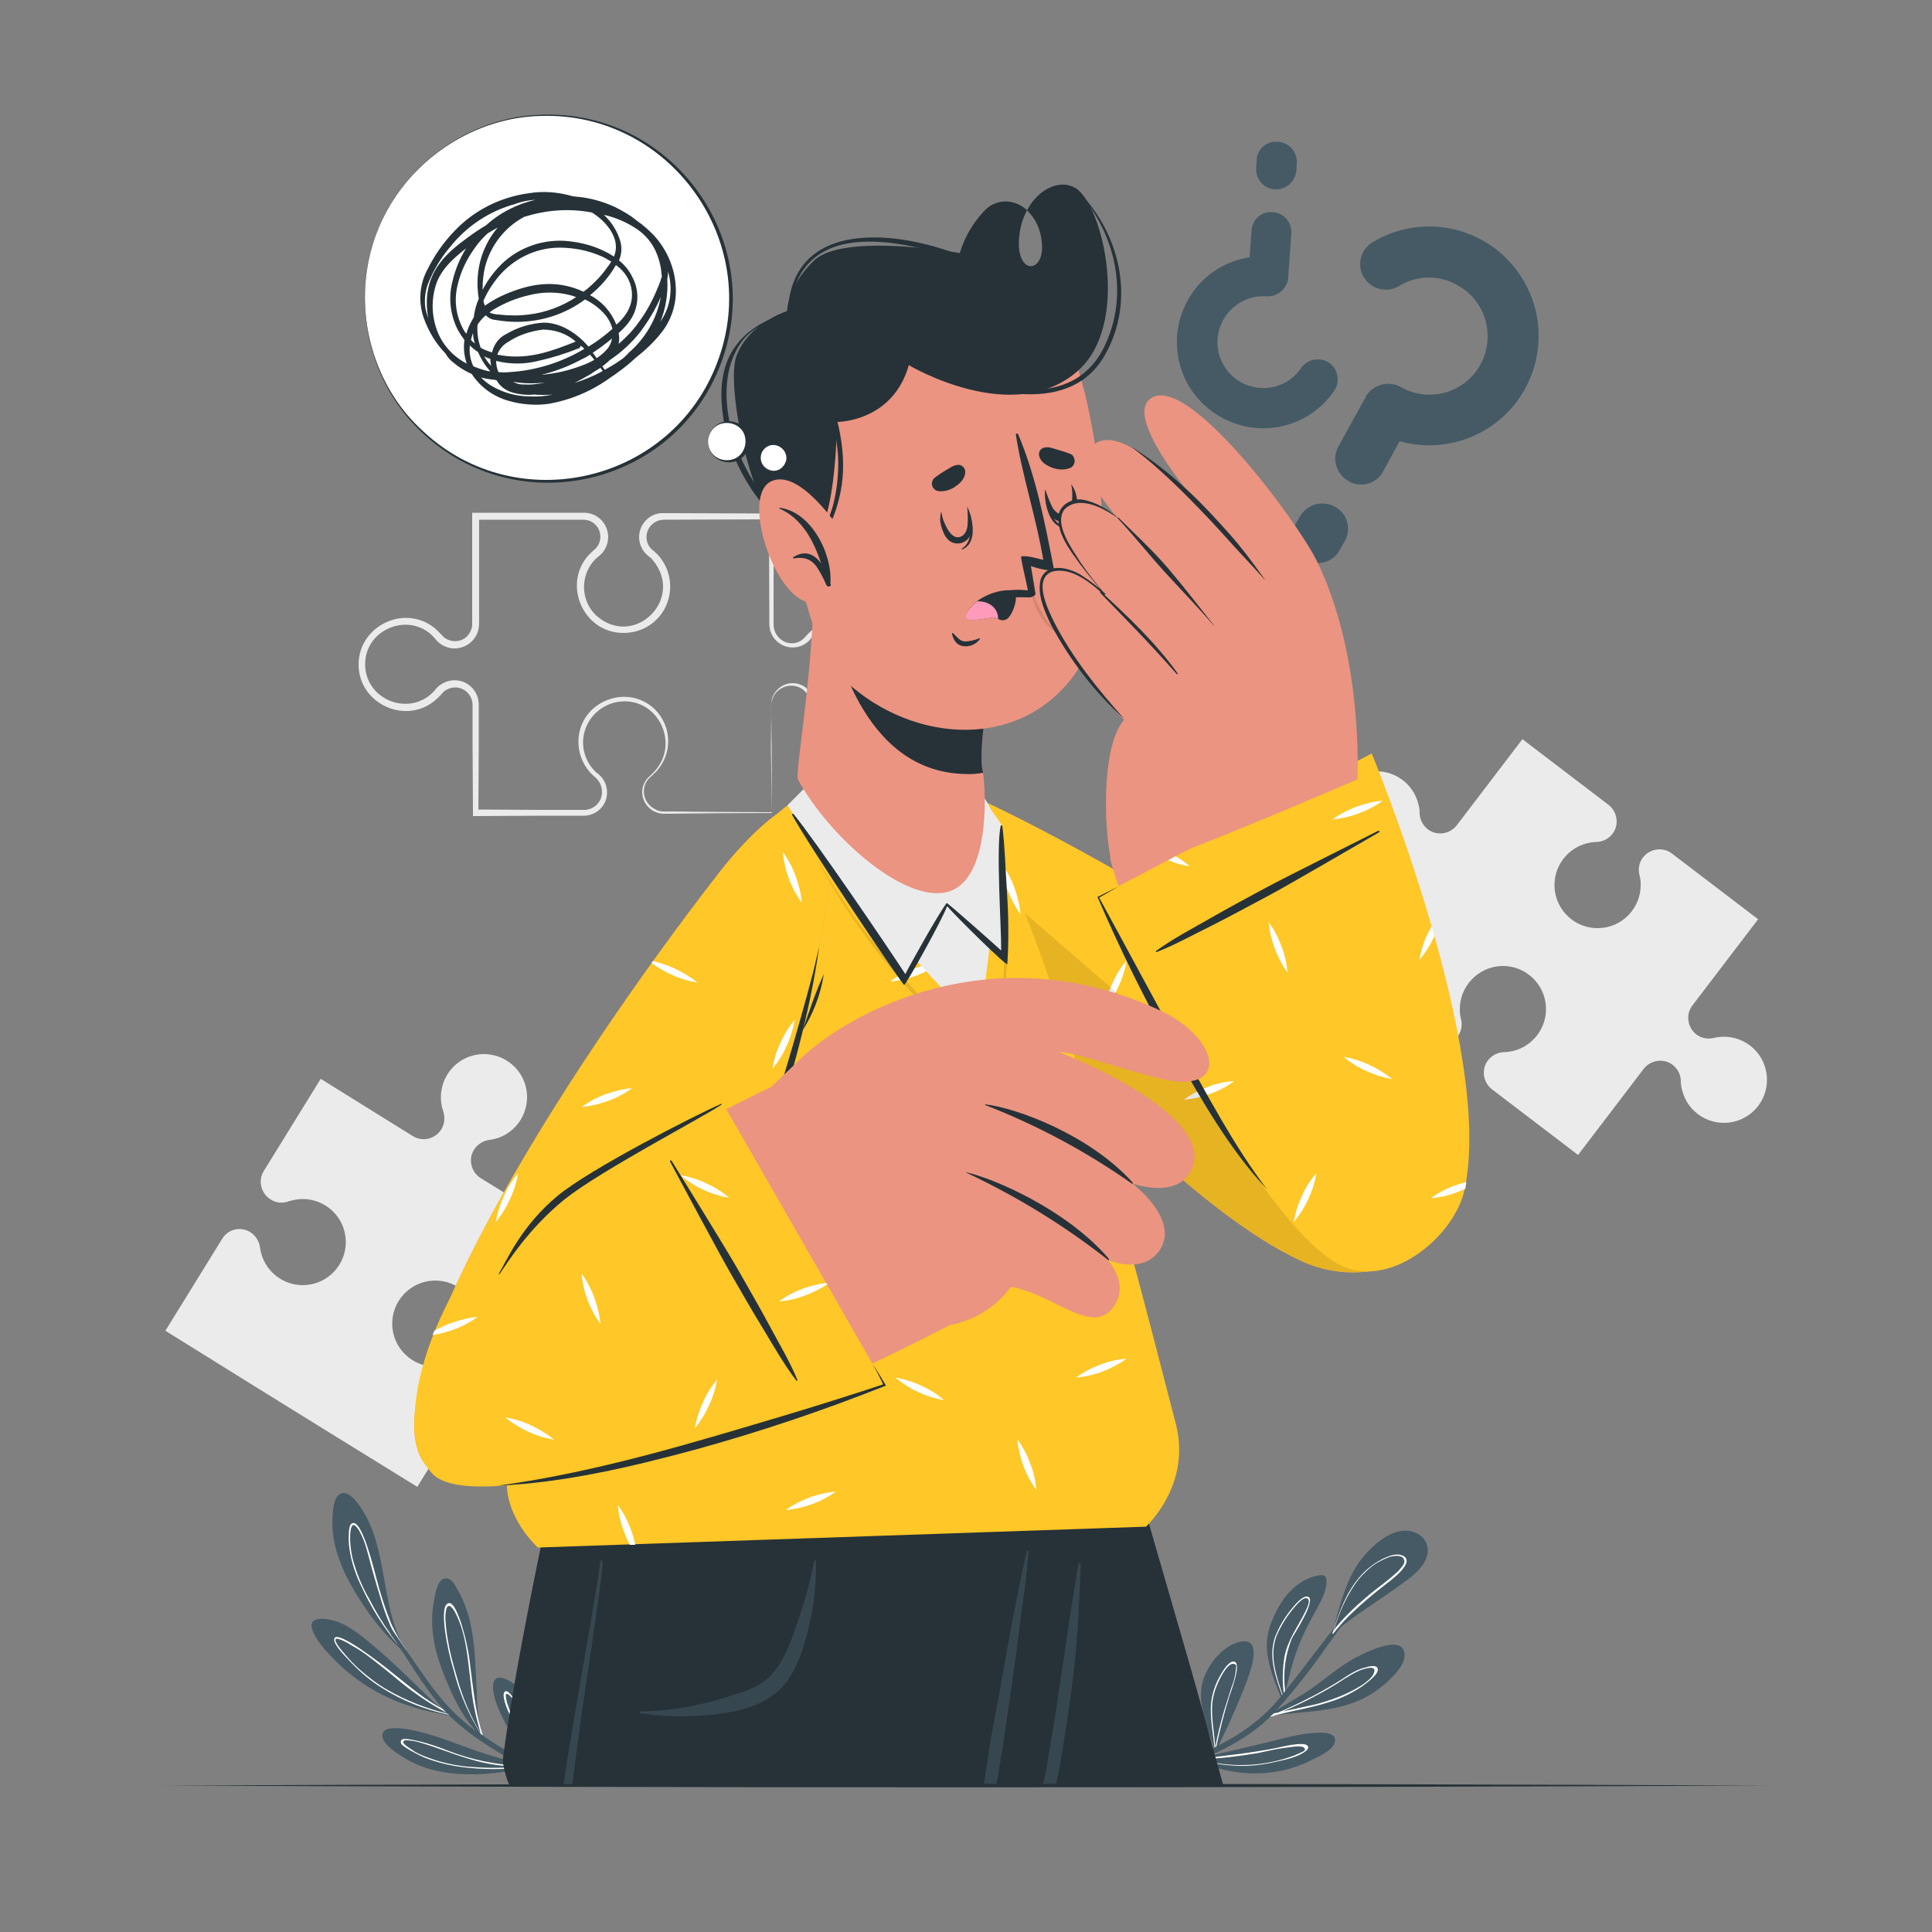 <?xml version="1.0" encoding="utf-8"?>
<!-- Generator: Adobe Illustrator 26.2.1, SVG Export Plug-In . SVG Version: 6.00 Build 0)  -->
<svg version="1.1" id="Capa_1" xmlns="http://www.w3.org/2000/svg" xmlns:xlink="http://www.w3.org/1999/xlink" x="0px" y="0px"
	 viewBox="0 0 500 500" style="enable-background:new 0 0 500 500;" xml:space="preserve">
<rect x="0" y="0" width="500" height="500" fill="#808080" stroke="none"/>
<style type="text/css">
	.st0{fill:#EBEBEB;}
	.st1{fill:#455A64;}
	.st2{fill:#FFFFFF;}
	.st3{fill:#263238;}
	.st4{fill:#37474F;}
	.st5{fill:#EB9481;}
	.st6{fill:#FFC727;}
	.st7{opacity:0.1;enable-background:new    ;}
	.st8{fill:#FF9ABB;}
</style>
<g id="freepik--background-complete--inject-265">
	<path class="st0" d="M148.3,319.6l-14.7,23.8c-1.6,2.5-4.9,3.3-7.4,1.7c-1.4-0.9-2.3-2.4-2.5-4c-0.8-6.1-6.4-10.4-12.5-9.6
		c-6.1,0.8-10.4,6.4-9.6,12.5c0.8,6.1,6.4,10.4,12.5,9.6c0.7-0.1,1.5-0.3,2.2-0.5c1.5-0.6,3.3-0.4,4.7,0.5c2.5,1.6,3.3,4.8,1.7,7.4
		c0,0,0,0,0,0l-14.7,23.8l-23.8-14.7l-17.6-10.9l-23.8-14.8l14.7-23.8c1.5-2.5,4.8-3.3,7.3-1.7c0,0,0,0,0,0c1.4,0.9,2.3,2.4,2.5,4
		c0.8,6.1,6.4,10.4,12.5,9.6s10.4-6.4,9.6-12.5c-0.8-6.1-6.4-10.4-12.5-9.6c-0.7,0.1-1.5,0.3-2.2,0.5c-1.6,0.6-3.3,0.4-4.7-0.5
		c-2.5-1.6-3.3-4.9-1.7-7.4L83,279.2l23.8,14.8c2.5,1.6,5.8,0.8,7.4-1.7c0,0,0,0,0,0c0.5-0.8,0.8-1.8,0.8-2.8c0-0.6-0.1-1.3-0.3-1.9
		c-2-5.8,1.1-12.2,6.9-14.2c5.8-2,12.2,1.1,14.2,6.9s-1.1,12.2-6.9,14.2c-0.7,0.2-1.4,0.4-2.2,0.5c-1.6,0.2-3.1,1.1-4,2.5
		c-1.6,2.5-0.8,5.8,1.7,7.4c0,0,0,0,0,0L148.3,319.6z"/>
	<path class="st0" d="M408.4,298.9l-22.3-17c-2.3-1.8-2.8-5.2-1-7.5l0,0c1-1.3,2.6-2.1,4.2-2.1c6.2-0.2,11-5.4,10.8-11.5
		c-0.2-6.2-5.4-11-11.5-10.8s-11,5.4-10.8,11.5c0,0.7,0.1,1.5,0.3,2.2c0.4,1.6,0.1,3.3-0.9,4.6l0,0c-1.8,2.3-5.2,2.8-7.5,1
		c0,0,0,0,0,0l-22.3-17l17-22.3c1.8-2.3,1.3-5.7-1-7.5c0,0,0,0,0,0l0,0c-1.3-1-3-1.3-4.6-0.9c-6,1.4-12-2.3-13.4-8.3
		c-1.4-6,2.3-12,8.3-13.4s12,2.3,13.4,8.3c0.2,0.7,0.3,1.5,0.3,2.2c0,1.6,0.8,3.2,2.1,4.2l0,0c2.3,1.8,5.7,1.3,7.5-1c0,0,0,0,0,0
		l17-22.3l22.3,17c2.3,1.8,2.8,5.2,1,7.5c0,0,0,0,0,0l0,0c-1,1.3-2.6,2.1-4.2,2.1c-6.2,0.2-11,5.4-10.8,11.5
		c0.2,6.2,5.4,11,11.5,10.8c6.2-0.2,11-5.4,10.8-11.5c0-0.7-0.1-1.5-0.3-2.2c-0.4-1.6-0.1-3.3,0.9-4.6l0,0c1.8-2.3,5.2-2.8,7.5-1
		c0,0,0,0,0,0l22.3,17l-17,22.3c-1.8,2.3-1.3,5.7,1,7.5c0,0,0,0,0,0l0,0c1.3,1,3,1.3,4.6,0.9c6-1.4,12,2.3,13.4,8.3
		c1.4,6-2.3,12-8.3,13.4s-12-2.3-13.4-8.3c-0.2-0.7-0.3-1.4-0.3-2.2c0-1.6-0.8-3.2-2.1-4.2l0,0c-2.3-1.8-5.7-1.3-7.5,1c0,0,0,0,0,0
		L408.4,298.9z"/>
	<path class="st0" d="M199.8,210.4c-7,0-21.1,0.1-27.9,0.2c-3.1,0-5.6-2.4-5.7-5.5c0-0.8,0.1-1.6,0.5-2.3c0.5-1.4,1.9-2.2,2.8-3.3
		c6.2-6.9,1.2-18.1-8-18c-5.7,0.1-10.4,4.6-10.6,10.3c-0.1,3.1,1.2,6.1,3.5,8.2c2.4,1.6,3.3,4.6,2.3,7.3c-0.9,2.3-3.2,3.8-5.6,3.8
		h-2.1h-8.6l-17.2,0.1h-0.8v-0.8l-0.1-17.2v-8.6v-2.1c0-2.5-1.9-4.5-4.4-4.6c-1.4,0-2.8,0.6-3.7,1.8c-0.4,0.4-0.8,0.9-1.2,1.2
		c-7.6,7-20.2,1.4-20.2-8.9s12.5-16,20.2-9c0.4,0.4,0.8,0.8,1.2,1.2c1.5,1.9,4.2,2.3,6.2,0.9c1.1-0.9,1.8-2.2,1.8-3.6v-10.6v-17.2
		v-1h1h17.2H151c3.5-0.1,6.3,2.7,6.4,6.2c0,2-0.9,3.9-2.5,5.1c-0.4,0.3-0.7,0.6-1.1,1c-3.7,4.1-3.5,10.4,0.4,14.2
		c9.8,8.9,23.2-4.2,14.7-14.3c-0.3-0.4-0.7-0.7-1.1-1c-2.7-2.1-3.2-6-1.1-8.7c1.2-1.6,3.1-2.5,5-2.4h2.1c6,0,20.4,0.1,26.5,0.1v0.8
		l-0.1,17.2v8.6v2.1c0,1.9,1.1,3.7,2.9,4.5c1.2,0.5,2.5,0.5,3.6,0c1.3-0.5,2-1.8,3.1-2.7c4.7-4.4,12.1-4.1,16.5,0.7
		c4.4,4.7,4.1,12.1-0.7,16.5c-2.1,1.9-4.7,3-7.5,3.1c-3,0.1-5.9-1-8.1-3c-0.5-0.5-1-1-1.5-1.6c-1.9-2.1-5.1-2.2-7.2-0.3
		c-0.6,0.5-1,1.1-1.3,1.9c-0.6,1.3-0.4,2.7-0.4,4.2l-0.1,8.6L199.8,210.4L199.8,210.4z M199.8,210.4l-0.1-17.2l-0.1-8.6v-2.1
		c-0.1-3.1,2.4-5.6,5.4-5.7c0.8,0,1.6,0.1,2.4,0.5c1.4,0.5,2.2,1.9,3.3,2.8c2.1,1.9,4.8,2.9,7.6,2.7c9.2-0.3,13.8-11.6,7.3-18.2
		c-4.2-4.2-10.9-4.2-15.1-0.1c-0.4,0.4-0.7,0.8-1,1.2c-2.3,2.4-6.1,2.5-8.5,0.2c-1.2-1.1-1.9-2.7-1.9-4.4v-2.1
		c0-5.5-0.1-20.1-0.1-25.8l0.8,0.8c-7,0-21.1,0.1-27.9,0.1c-2.5,0-4.5,1.9-4.6,4.4c0,1.3,0.5,2.5,1.4,3.3c5.3,4,6.3,11.6,2.3,16.9
		c-2.3,3-5.8,4.7-9.6,4.7c-10.4,0.1-16-12.6-9-20.2c0.5-0.5,1-1,1.6-1.5c1.8-1.7,1.8-4.5,0.2-6.2c-0.8-0.9-2-1.4-3.3-1.4H123l1-1
		v17.2v8.6c0,1.4,0.1,3.3-0.5,4.6c-1.3,3.2-5.1,4.8-8.3,3.4c-1-0.4-1.9-1.1-2.5-1.9c-6-7.4-18.2-3-18.2,6.5
		c0,9.3,11.6,13.8,17.9,6.9c1.7-2.4,4.8-3.4,7.6-2.3c2.4,1,3.9,3.3,3.9,5.9v2.1v8.6l-0.1,17.2l-0.8-0.8l17.2,0.1h8.6h2.2
		c2.6,0.1,4.8-2,4.8-4.6c0-1.3-0.5-2.6-1.5-3.6c-0.6-0.5-1.1-1-1.6-1.5c-2-2.3-3.1-5.2-3-8.3c0.3-10,12.6-15,19.8-8
		c4.4,4.4,4.6,11.4,0.4,16c-1,1.1-2.2,1.8-2.8,3.1c-1.2,2.6,0,5.6,2.6,6.8c0,0,0.1,0,0.1,0.1c1.3,0.6,2.7,0.4,4.1,0.4l8.6,0.1
		l17.2,0.1L199.8,210.4z"/>
</g>
<g id="freepik--Symbols--inject-265">
	<path class="st1" d="M362.2,114.2l-4.2,7.7c-1.6,3.2-5.5,4.4-8.7,2.8c-0.1-0.1-0.2-0.1-0.3-0.2c-3.2-1.8-4.4-5.8-2.6-9c0,0,0,0,0,0
		l6.8-12.3c0.1-0.1,0.2-0.1,0.2-0.2s-0.1-0.2,0-0.3c1.8-3.1,5.8-4.3,9-2.6c7.2,4.2,16.5,1.7,20.6-5.5s1.7-16.5-5.5-20.6
		c-0.2-0.1-0.3-0.2-0.5-0.3c-4.7-2.6-10.3-2.5-14.9,0.3c-3.1,1.9-7.2,0.9-9.1-2.2c0,0,0-0.1-0.1-0.1c-1.8-3.1-0.8-7.1,2.3-9
		c0,0,0,0,0,0c13.4-8.1,30.8-3.8,38.9,9.6s3.8,30.8-9.6,38.9C377.8,115.2,369.7,116.3,362.2,114.2L362.2,114.2z M348,140.1l-1.2,2.1
		c-1.6,3.2-5.5,4.4-8.7,2.8c-0.1-0.1-0.2-0.1-0.3-0.2c-3.2-1.8-4.4-5.8-2.6-9c0,0,0,0,0,0l1.2-2.1c1.8-3.2,5.8-4.3,9-2.6
		c3.2,1.7,4.4,5.6,2.7,8.8C348.1,140,348,140,348,140.1z"/>
	<path class="st1" d="M323.4,66.6l0.5-6.9c0.1-2.8,2.5-5,5.3-4.8c0.1,0,0.2,0,0.2,0c2.9,0.2,5,2.7,4.8,5.6l-0.8,11
		c0,0.1-0.1,0.1-0.1,0.2s0.1,0.1,0.1,0.2c-0.3,2.8-2.7,4.9-5.6,4.8c-6.5-0.5-12.2,4.4-12.7,11c-0.5,6.5,4.4,12.2,11,12.7
		c4.2,0.3,8.2-1.6,10.6-5.1c1.6-2.4,4.9-3,7.3-1.4c0,0,0,0,0,0c2.3,1.6,2.9,4.9,1.3,7.2c0,0,0,0,0,0c-6.9,10.2-20.8,12.8-31,5.8
		c-10.2-6.9-12.8-20.8-5.8-31C311.9,70.9,317.3,67.5,323.4,66.6L323.4,66.6z M325.1,43.4l0.1-1.9c0.1-2.8,2.5-5,5.3-4.8
		c0.1,0,0.2,0,0.3,0c2.9,0.2,5,2.7,4.8,5.6l-0.1,1.9c-0.3,2.8-2.7,5-5.6,4.8c-2.8-0.2-5-2.6-4.8-5.5
		C325.1,43.4,325.1,43.4,325.1,43.4z"/>
</g>
<g id="freepik--Plant--inject-265">
	<path class="st1" d="M331.6,439.5c-2.3-5.8-5.1-12.1-3-18.4c1.9-5.7,5.6-11.6,11.8-13.2c1.8-0.5,3-0.5,2.9,1.6
		c-0.1,3.2-2.4,6.5-3.8,9.2c-1.9,3.5-3.5,7.1-4.7,10.9c-0.8,2.7-1.4,5.4-2.1,8.1c-0.1,0.3-0.2,0.7-0.3,1c0,0.1-0.1,0.3-0.1,0.4
		s0,0.1,0,0.2c0,0.1,0,0.2,0,0.3c0,0-0.1,0.1-0.1,0.1c-0.1,0.1-0.3,0.1-0.5,0C331.6,439.6,331.6,439.5,331.6,439.5z"/>
	<path class="st2" d="M332.1,439.6c-1.8-5.2-4-10.6-2.1-16c1-2.5,2.3-4.8,4-6.9c0.8-1,3-3.8,4.4-3.5c2.6,0.6-3.6,9.8-4.1,10.9
		c-1.7,4.3-2.3,8.9-1.7,13.5c-0.1,0.3-0.2,0.7-0.3,1c-0.5-3.2-0.4-6.5,0.1-9.7c0.8-4.4,3.3-7.6,5.3-11.6c0.4-0.9,1.9-3.5,0.3-3.7
		c-1.1-0.1-3.2,2.6-3.7,3.2c-1.6,2-2.9,4.2-3.9,6.5c-2.1,5.4,0.1,10.9,1.8,16.1C332.1,439.6,332.1,439.6,332.1,439.6z"/>
	<path class="st1" d="M329.2,444l-0.7,0.1l0,0c-0.1,0-0.1,0-0.1-0.1c-0.1-0.1-0.1-0.3,0-0.4c0,0,0.1,0,0.1,0h0.3h0.1
		c3.5-2.5,7.3-4.3,10.8-6.8c3.3-2.4,6.4-5,9.9-7.1c2.2-1.3,13.5-7.4,13.9-1.6c0.2,2.6-2.6,5.4-4.3,7c-2.3,2.1-4.9,3.9-7.8,5.1
		C344.3,443.2,336.7,442.9,329.2,444z"/>
	<path class="st2" d="M344.6,440.3c2.8-0.9,5.4-2.2,7.8-3.8c0.8-0.6,4.8-3.3,4.1-4.8c-0.4-0.9-2.4-0.4-3-0.2
		c-2.8,0.6-5.2,2.5-7.5,3.9c-4.9,3-9.9,5.5-15.2,7.8l-1.1,0.2l-0.9,0.2l-0.3,0.1l-0.2,0.1c-0.1,0.1-0.1,0.3,0,0.4l0.7-0.1l-0.5,0.2
		l0,0l0.6-0.1h0.1c0.3-0.1,0.6-0.2,0.9-0.3C335,442.6,339.9,441.9,344.6,440.3z M332,442.9c3.1-1.3,6.1-2.7,9-4.3
		c2.4-1.3,4.7-2.6,6.9-4.1c1.3-0.8,2.6-1.6,4-2.2c1.1-0.4,5.1-1.8,3.4,1.2c-1.3,2.1-5,3.9-7.1,4.9c-2.4,1.1-4.9,1.9-7.4,2.6
		C337.8,441.7,334.9,442.3,332,442.9z"/>
	<path class="st1" d="M314.4,453L314.4,453c0-0.1-0.1-0.1-0.1-0.2c-1.7-5.4-4.8-12.4-2.9-18.1c1.4-4.2,5.4-9.3,10.1-9.9
		c5.4-0.6,1.9,8.2,1.1,10.5c-2.3,6-5,12-7.9,17.7l-0.1,0.1l0,0C314.5,453.2,314.4,453.1,314.4,453z"/>
	<path class="st2" d="M314.6,453.1c0.1-0.4,0.1-0.8,0.2-1.1c0.9-4.3,2-8.6,3.3-12.8c0.3-1.1,3.5-9,1.2-9.2c-1.4-0.1-3,2.7-3.5,3.6
		c-1,1.7-1.7,3.5-2.1,5.4c-0.9,4.4,0.2,8.9,0.6,13.3c0,0.2,0,0.4,0.1,0.6v0.1l0,0C314.4,453.1,314.5,453.2,314.6,453.1z
		 M313.7,441.5c0.1-2,0.6-3.9,1.4-5.7c0.5-1.2,2.5-5.5,4.2-5.2c0.9,0.2,0.6,0.7,0.5,1.7c0,0.5-0.1,0.9-0.2,1.4
		c-0.2,1.1-0.6,2.2-1,3.3c-0.6,1.9-1.2,3.8-1.8,5.7c-0.9,3.1-1.7,6.3-2.3,9.5C314.3,448.6,313.5,445,313.7,441.5z"/>
	<path class="st1" d="M328.9,458.7c-6.6,0.8-13.3-0.3-19.3-3.3c0,0-0.1,0-0.1-0.1c-0.1-0.1-0.1-0.2,0-0.3c0.1-0.1,0.2-0.1,0.3-0.1
		l0.4,0.2c7.6-1.8,15.1-3.5,22.7-5.4c1.8-0.5,13.2-3.1,12.6,0.9c-0.3,2.5-4.8,4.2-6.7,5.2C335.7,457.3,332.3,458.3,328.9,458.7z"/>
	<path class="st2" d="M337.9,453.2c0.5-0.4,1-1,0.4-1.5c-1.3-1-6.6,0.4-8.1,0.7c-6.2,1.2-12.3,1.9-18.5,2.6l-1.6,0.2l-0.6-0.2
		c-0.1,0.1-0.1,0.2,0,0.3h0.2l0.8,0.2l0,0c4,1.1,8.1,1.6,12.2,1.5c2.6-0.1,5.2-0.5,7.7-1.1C332.7,455.4,336,454.7,337.9,453.2z
		 M310.8,455.4l-0.4-0.1h0.6c4.9-0.2,9.7-0.8,14.5-1.6c2.4-0.5,4.8-1.1,7.3-1.4c1-0.1,4-0.7,4.7,0s-0.3,1-0.9,1.3
		c-0.4,0.2-1.2,0.5-1.6,0.7C327.2,457.2,318.8,457.6,310.8,455.4L310.8,455.4z"/>
	<path class="st1" d="M294.3,462.1l-0.4-1.1l2.8-1.1c3.7-1.5,7.5-3.1,11.2-4.7c2.1-0.9,4.2-1.9,6.2-2.9l0.2-0.1l0.5-0.2l0.5-0.3
		c4.6-2.2,8.9-5.2,12.6-8.7c1.2-1.2,2.4-2.5,3.5-3.8l0.3-0.4c0,0,0.1-0.1,0.1-0.1l0.3-0.4l0.2-0.3c3.4-4.1,6.5-8.4,9.8-12.6
		c0.9-1.2,1.8-2.4,2.8-3.6c0-0.1,0.1-0.1,0.2-0.2c0.1-0.1,0.1-0.2,0.2-0.3c4.1-5.3,8.2-10.6,12.1-16c0.1-0.2,0.4,0,0.3,0.2
		c-2.6,3.6-5.1,7.3-7.6,11l-1,1.5c-0.7,1-1.3,1.9-2,2.9c-1.3,1.9-2.7,3.8-4.1,5.7c-3.8,5.5-7.9,10.7-12.3,15.6
		c-0.3,0.4-0.7,0.7-1,1.1s-0.4,0.5-0.6,0.6s-0.5,0.5-0.8,0.8c-4.6,4.4-9.9,7.3-15.5,9.8l-1.2,0.5l-0.5,0.2l-0.3,0.1l-0.4,0.2l0,0
		l-0.3,0.1l-1,0.4c-3.7,1.5-7.5,3-11.2,4.5C296.7,461.1,295.5,461.6,294.3,462.1z"/>
	<path class="st1" d="M351.2,405.1c2.9-4.4,9.6-11.1,15.4-8.3c2.3,1,3.4,3.6,2.7,5.9c-0.8,2.9-3.5,5-5.8,6.7
		c-6.1,4.5-12.7,8.4-18.5,13.3c0,0-0.5,0.4-0.6,0.5s-0.3-0.1-0.1-0.2s0.4-0.3,0.6-0.5C346.4,416.7,347.9,410.2,351.2,405.1z"/>
	<path class="st2" d="M345,422.8l0.1-0.1c1.3-1.6,2.6-3.1,4.1-4.6c3.1-3,6.3-5.7,9.7-8.3c1.3-1,7.8-5.8,3.9-7.3
		c-1.6-0.6-3.7,0.3-5.1,1c-2.3,1.2-4.3,2.8-5.9,4.7c-3.3,3.9-5.1,8.6-6.6,13.4c-0.1,0.2-0.1,0.4-0.2,0.7c0,0-0.1,0.1-0.1,0.2
		c0,0-0.1,0.1-0.1,0.1c0,0,0,0.1,0,0.1C344.7,422.7,344.8,422.8,345,422.8C344.9,422.8,344.9,422.8,345,422.8
		C345,422.8,345,422.8,345,422.8z M345.4,421.3c1.2-4,2.9-7.8,5.2-11.2c1.2-1.8,2.7-3.3,4.4-4.7c0.8-0.6,1.6-1.1,2.4-1.5
		c0.6-0.3,1.3-0.6,2-0.9c1.5-0.5,3.3-0.5,3.8,0.3c0.6,1,0.1,1.6-0.9,2.8c-0.3,0.4-0.7,0.8-1.1,1.1c-1,0.9-2,1.7-3,2.5
		c-1.7,1.3-3.4,2.6-5,4c-1.1,0.9-2.2,1.9-3.2,2.9c-1.8,1.7-3.5,3.5-5,5.5C345.2,421.8,345.2,421.6,345.4,421.3L345.4,421.3z"/>
	<path class="st1" d="M96,425.4c3.2,2.6,6.3,5.5,9.3,8.4c1.7,1.6,3.4,3.3,5.1,4.9c1.9,1.8,3.7,3.8,6.3,4.6l0,0
		c0.1,0,0.2,0.1,0.3,0.2v0c0.1,0.2,0,0.3-0.2,0.4c-0.1,0-0.1,0-0.2,0l-0.2,0h-0.1c-0.8,0-1.5-0.2-2.3-0.4c-2.1-0.4-4.1-0.8-6.1-1.4
		c-4.2-1.2-8.2-2.9-11.9-5.1c-3.3-2-6.4-4.4-9.1-7.1c-2.2-2.2-5.4-5.5-6.2-8.6c-0.7-2.8,3-2.5,4.8-2.1C89.5,420,93,422.9,96,425.4z"
		/>
	<path class="st2" d="M86.6,423.9c-0.8,1.3,2.8,4.8,4.3,6.4c2.4,2.5,5,4.7,7.9,6.5c5.2,3.3,11,5.6,17,6.9l0.7,0.2h0.1l0.2,0
		c0.2,0,0.3-0.1,0.4-0.2c0-0.1,0-0.1,0-0.2c-0.5-0.2-0.9-0.4-1.4-0.6s-0.8-0.4-1.2-0.6c-4.4-2.3-8.3-5.6-12.2-8.7
		C97.8,429.8,87.7,422.2,86.6,423.9z M115.1,443c0.6,0.3,1.2,0.6,1.8,0.8l-1.5-0.4c-5.2-1.3-10.3-3.3-15-6c-2.7-1.5-5.1-3.4-7.4-5.4
		c-1.2-1.1-2.4-2.3-3.4-3.5c-0.4-0.5-3.3-3.6-2.7-4.3c0.5-0.5,3.7,1.3,3.7,1.4c0.7,0.4,1.3,0.8,1.9,1.1c1.3,0.8,2.5,1.7,3.7,2.6
		c2.6,2,5.2,4.1,7.7,6.2C107.5,438.4,111.2,440.9,115.1,443z"/>
	<path class="st1" d="M118.3,411.2c3.1,5.2,4.2,11.4,4.6,17.4c0.2,3.2,0.3,6.4,0.5,9.6c0,2.9,0.3,5.7,0.8,8.6c0,0.1,0.1,0.2,0.1,0.4
		c0.2,0.8,0.5,1.5,0.9,2.2c0,0.1,0,0.1,0,0.2l0.2,0.2c0,0,0,0.1-0.1,0.1l-0.2-0.2l0,0c-0.1,0-0.2,0-0.2-0.1v-0.1l-0.2-0.2
		c-4.9-4-8-11.2-10.2-16.9s-3.4-12-2.2-18c0.3-1.5,0.7-5.1,2.5-5.8S117.7,410.1,118.3,411.2z"/>
	<path class="st2" d="M116.1,414.9c-1.8,0.4-1.1,5.4-1,6.7c0.5,3.7,1.3,7.4,2.4,11c1.5,5.9,3.9,11.4,7.2,16.6l0,0
		c0,0.1,0,0.1,0.1,0.2c0.1,0.1,0.1,0.1,0.2,0.2c0,0,0,0.1,0,0.1c0,0.1,0.1,0.1,0.2,0.1c0-0.1-0.1-0.2-0.1-0.3
		c-0.2-0.7-0.5-1.5-0.7-2.2c0-0.1-0.1-0.2-0.1-0.4c-1.4-5.1-1.9-10.5-2.6-15.8c-0.4-3.7-1.2-7.3-2.3-10.9
		C119,419.2,117.6,414.5,116.1,414.9z M117.9,417.5c2.9,5.6,3.2,12.6,4,18.8c0.4,4.2,1.3,8.3,2.5,12.3c-2.8-4.7-4.9-9.8-6.3-15.1
		c-0.9-3-1.7-6-2.2-9.1c-0.3-1.6-0.5-3.3-0.6-5c-0.1-1,0-2,0.2-3C116.1,414.5,117.4,416.5,117.9,417.5z"/>
	<path class="st1" d="M135.8,457c0.1,0.1,0.1,0.2,0,0.3h0.1c0,0,0.1,0,0.1,0.1c0,0,0,0,0,0c0,0,0,0.1,0,0.1c0,0,0,0,0,0
		c-7.1,1.6-15.1,2.4-22.4,0.9c-3.1-0.6-6-1.7-8.7-3.3c-1.8-1.1-5.5-3.3-5.9-5.6c-0.7-4.8,12.3-0.6,14.2,0c3.6,1.2,7,2.6,10.6,3.8
		c3.9,1.3,7.8,2.4,11.8,3.5C135.7,456.9,135.7,456.9,135.8,457z"/>
	<path class="st2" d="M135.8,457l-1.2,0c-6.4-0.3-12.6-1.6-18.6-3.9c-3-1.2-6-2.2-9.1-2.8c-0.8-0.1-3.7-0.9-3.1,0.9
		c0.3,0.9,5.1,3.3,6.4,3.8c3,1.1,6.1,1.9,9.3,2.3c5.3,0.7,10.7,0.7,16,0.1l0.5,0c0,0,0-0.1-0.1-0.1c0,0,0,0,0,0h-0.1
		C135.8,457.2,135.8,457.1,135.8,457z M122.2,457.3c-3.2-0.2-6.3-0.8-9.3-1.7c-1.2-0.4-2.4-0.8-3.6-1.3c-0.9-0.4-1.8-0.8-2.6-1.4
		c-2-1.3-2.5-1.8-2.3-2.2s0.5-0.4,2.1-0.2c1,0.1,2,0.4,3,0.7c1.4,0.4,2.8,0.9,4.2,1.4c2.8,1,5.6,2,8.4,2.8c4.1,1.2,8.3,1.8,12.5,1.8
		C130.4,457.6,126.3,457.6,122.2,457.3L122.2,457.3z"/>
	<path class="st1" d="M133.7,436.3c1.8,1.9,3.3,4.1,4.1,6.6c1.9,4.8,2.9,10,4.5,14.9c0.2,0.7,0.5,1.5,0.8,2.2c0,0.1,0.6,0.9,0.5,0.8
		s-0.3-0.2-0.7-0.6l0,0c-2.1-1.9-8.3-7.9-10.8-12c-1.6-2.5-2.9-5.3-3.9-8.1c-0.4-1.4-1.2-4.5,0.1-5.6S132.7,435.4,133.7,436.3z"/>
	<path class="st2" d="M130.8,437.7c-1.9,0.9,2.6,9.2,3.2,10.2c2.1,4,4.7,7.7,7.8,11.1c0.3,0.4,0.7,0.8,1.1,1.1l0.7,0.6
		c0,0-0.5-0.8-0.5-0.8s-0.1-0.2-0.1-0.4c-0.2-0.6-0.4-1.2-0.6-1.8c-1.5-3.3-2.9-6.6-4.4-9.8c-1.1-2.4-2.4-4.6-3.8-6.8
		C133.7,440.7,131.7,437.3,130.8,437.7z M132.5,439.4c4.7,5.9,6.7,13.3,10,20l0.2,0.3l-0.4-0.4c-2.5-2.8-4.7-5.8-6.6-9.1
		c-1.2-2-2.2-4-3.1-6.1c-0.6-1.1-1-2.3-1.4-3.5c-0.1-0.5-0.5-2-0.2-2.2S132.2,439,132.5,439.4z"/>
	<path class="st1" d="M93.2,389.9c7.5,10.9,5,25.7,11.7,37v0c0.2,0.4,0.4,0.7,0.7,1c0.1,0.1,0,0.3-0.1,0.3c0,0,0,0-0.1,0
		c-0.1,0-0.2,0-0.2-0.1c-0.1-0.1-0.1-0.2-0.2-0.2c-5.7-4.7-10.5-11.2-14.1-17.6c-3.1-5.5-5.4-11.9-4.8-18.3c0.1-1.6,0.3-4.8,2.2-5.5
		S92.3,388.6,93.2,389.9z"/>
	<path class="st2" d="M91.2,394.2c-0.8,0.3-0.8,1.5-0.9,2.1c-0.1,1.6-0.1,3.3,0.2,4.9c0.5,3.3,1.6,6.5,3.1,9.5
		c2.4,5.2,5.4,10.1,9,14.5c0.8,1,1.7,2,2.6,2.9l0.3,0.3c0.1,0,0.2-0.2,0.2-0.3c0,0,0,0,0-0.1c-0.2-0.3-0.4-0.6-0.6-1l0,0
		c-1.5-2.2-2.8-4.5-3.9-6.9c-1.5-3.8-2.8-7.7-3.8-11.7C96.9,406.8,93.8,393.2,91.2,394.2z M93.1,396.4c1.6,2.9,2.2,6.2,3.1,9.4
		s1.8,6.3,2.8,9.5c0.8,2.5,1.7,4.9,2.9,7.3c1,2,2.1,3.8,3.4,5.6c-1.5-1.6-2.8-3.3-4.1-5v-0.1c-2.2-3.1-4.2-6.4-5.9-9.8l-0.1-0.1
		c-1.6-2.9-2.9-6.1-3.8-9.3c-0.5-1.8-0.7-3.6-0.8-5.4c0-2.1,0.2-3.8,0.9-3.8C91.9,394.6,92.7,395.6,93.1,396.4z"/>
	<path class="st1" d="M95.6,413.1c2.1,3.2,4.2,6.3,6.4,9.4c1,1.5,2,2.9,3,4.4l0.1,0.1l1.1,1.6c3.3,4.8,6.6,9.8,10.7,14
		c2.2,2.2,4.5,4.2,7.1,5.9l0.8,0.5l0,0l0.4,0.3c0.1,0.1,0.2,0.1,0.2,0.2c2.2,1.5,4.5,2.9,6.7,4.2c3.1,1.9,6.3,3.5,9.6,5.1
		c0.1,0.1,0.2,0.1,0.3,0.1l0.4,0.2l0.2,0.1l0.4,0.2c1,0.5,2.1,1,3.1,1.6l-0.6,0.9c-3.4-1.3-6.6-2.8-9.8-4.5c-0.1,0-0.1-0.1-0.2-0.1
		l-0.9-0.5c-0.4-0.2-0.8-0.4-1.1-0.6l-2.7-1.6c-5.1-3.1-10.3-6.4-14.5-10.6l-0.3-0.4c-0.1,0-0.1-0.1-0.2-0.1l-0.2-0.2l-0.4-0.4
		c-0.2-0.2-0.5-0.5-0.7-0.8l-0.2-0.2c-3.4-4.1-6.4-8.5-9.2-13l-1.6-2.4l-0.9-1.4l-1.3-2.1v-0.1c-2-3.2-3.9-6.5-5.9-9.8
		C95.2,413.2,95.4,413,95.6,413.1z"/>
</g>
<g id="freepik--Character--inject-265">
	<path class="st3" d="M316.6,462.1H203.5c0-0.2-0.1-0.4-0.1-0.5c-0.2-0.9-0.4-1.7-0.7-2.6c-0.7-3-1.5-5.9-2.2-8.7
		c-0.4-1.7-0.9-3.4-1.3-5.1c-0.4-1.7-0.9-3.4-1.3-5l0,0c-0.1-0.4-0.2-0.9-0.3-1.3s-0.2-0.9-0.3-1.4s-0.3-1.1-0.4-1.7l0,0
		c-0.2-0.6-0.3-1.2-0.4-1.7c-0.3-1.1-0.6-2.2-0.8-3.2c-0.4-1.5-0.8-3.1-1.2-4.6l-0.5-1.9c-0.3-1-0.5-2-0.8-3c-0.2-0.7-0.3-1.3-0.5-2
		c-0.7-2.6-1.3-5.1-1.9-7.4c-0.2-0.6-0.3-1.2-0.5-1.8c-0.2-1-0.5-1.9-0.7-2.9c-0.2-0.6-0.3-1.1-0.4-1.7c-0.5-2-1-3.8-1.4-5.3
		c-0.1-0.4-0.2-0.8-0.3-1.2c-0.3-1-0.5-2-0.7-2.8c-0.1-0.3-0.2-0.7-0.2-0.9s-0.2-0.6-0.2-0.9l-0.1-0.6c-0.1-0.3-0.1-0.5-0.2-0.8
		c0-0.1,0-0.2-0.1-0.4c-0.2-0.7-0.3-1-0.3-1h110.9c0,0,3.6,12.6,9.5,32.9c1.2,4.1,2.5,8.6,3.8,13.3
		C311.9,445.3,314.2,453.4,316.6,462.1z"/>
	<path class="st4" d="M222,462.1h-2.3c-2.4-10-4.7-20.1-7-30.2c-1-4.3-1.9-8.5-2.8-12.8l-0.3-1.2c0-0.1,0-0.2,0.1-0.2
		c0.1,0,0.2,0,0.2,0.1c0,0.1,0.1,0.2,0.1,0.4l0,0c1.3,4.6,2.6,9.2,3.8,13.8C216.6,442,219.3,452,222,462.1z"/>
	<path class="st3" d="M292.8,391.7L292.8,391.7c0,0.6-0.5,7.2-1.5,17.3c-0.3,3-0.6,6.2-1.1,9.6c-0.6,5.5-1.5,11.5-2.5,17.9
		c-1.2,8.1-2.8,16.8-4.6,25.5H131.8c0,0-1.9-4.5-1.6-7.2c3.3-25.1,11.6-63.2,11.6-63.2h129.8H292.8z"/>
	<path class="st4" d="M266.2,401.7c-0.1,0.7-0.1,1.5-0.2,2.2c-0.4,4.1-0.9,8.3-1.5,12.4c-0.7,4.8-1.2,9.7-1.9,14.5
		c-0.2,1.6-0.5,3.3-0.7,4.9c-1.1,8-2.3,15.9-3.6,23.8c-0.1,0.7-0.3,1.6-0.5,2.5h-3.2c0.4-2.7,0.8-5.3,1.2-8
		c0.8-5.4,1.9-10.7,2.9-16.1c0.1-0.8,0.3-1.6,0.4-2.4c1.9-10.9,3.9-21.8,6.3-32.6c0.1-0.5,0.2-0.9,0.3-1.4S266.2,401.4,266.2,401.7z
		"/>
	<path class="st4" d="M279.7,404.8c-0.2,5.1-0.4,10.2-0.7,15.3c-0.4,5.5-0.9,11-1.6,16.6c0,0.2,0,0.4-0.1,0.6
		c-0.7,5.2-1.5,10.3-2.3,15.5c-0.5,3-1,6.2-1.8,9.3h-3.4c1-3.6,1.5-7.4,2.1-11c0.9-4.9,1.6-9.7,2.3-14.6l0,0
		c0.9-6.1,1.8-12.1,2.7-18.2c0.5-3.1,1-6.2,1.5-9.3l0.7-4.3C279.2,404.4,279.7,404.5,279.7,404.8z"/>
	<path class="st4" d="M165.9,442.9c6-0.1,11.9-0.9,17.6-2.4c2.7-0.7,5.3-1.5,7.9-2.4c2.6-0.7,5-1.9,7.1-3.6c4-3.5,5.9-8.9,7.6-13.8
		c1.9-5.5,3.5-11,4.6-16.7c0.1-0.3,0.5-0.2,0.5,0.1c0.1,6.4-0.7,12.8-2.4,19c-1.4,5.2-3.4,11.1-7.6,14.7c-4.4,3.9-10.5,5.2-16.2,5.9
		c-6.4,0.7-12.9,0.7-19.2-0.3c-0.2,0-0.3-0.2-0.3-0.3C165.5,443,165.7,442.9,165.9,442.9z"/>
	<path class="st4" d="M156,404.2c-0.3,6.4-5.5,37.5-7.9,57.8h-2.3c3-20.4,9-51.5,9.5-57.9c0-0.2,0.2-0.3,0.4-0.3
		C155.9,404,156,404.1,156,404.2z"/>
	<path class="st5" d="M257.2,208.6c27.8,13.3,108.1,57.6,116.9,89.2c7.2,25.7-18,37.4-37.2,28.6c-26-11.9-64.3-50.3-89.9-86.9
		C232.9,219.3,229.9,195.6,257.2,208.6z"/>
	<path class="st6" d="M257.2,208.6c27.8,13.3,108.1,57.6,116.9,89.2c7.2,25.7-18,37.4-37.2,28.6c-26-11.9-64.3-50.3-89.9-86.9
		C232.9,219.3,229.9,195.6,257.2,208.6z"/>
	<path class="st2" d="M287.9,254.5c-1,2.1-1.7,4.4-2.1,6.7c3-3.7,5-8,5.8-12.7C290.1,250.3,288.8,252.3,287.9,254.5z M336.9,309.6
		c-1,2.1-1.7,4.4-2.1,6.7c1.5-1.8,2.8-3.8,3.8-6c1-2.1,1.7-4.4,2.1-6.7C339.1,305.4,337.8,307.4,336.9,309.6L336.9,309.6z
		 M354.4,275.7c-2.1-1-4.4-1.7-6.7-2.1c1.8,1.5,3.8,2.8,6,3.7c2.1,1,4.4,1.7,6.7,2.1C358.6,277.9,356.6,276.6,354.4,275.7
		L354.4,275.7z M237.5,208.5c-0.2,0.4-0.3,0.7-0.5,1.1c0.9,0.3,1.8,0.5,2.7,0.6C239,209.6,238.3,209,237.5,208.5z M262.5,229.7
		c-0.8-2.2-1.9-4.3-3.3-6.2c0.2,2.4,0.7,4.7,1.6,6.9c0.8,2.2,1.9,4.3,3.3,6.2C263.9,234.2,263.3,231.9,262.5,229.7L262.5,229.7z
		 M312.6,281.3c-2.2,0.8-4.3,1.9-6.2,3.3c4.7-0.4,9.2-2.1,13.1-4.9C317.1,279.9,314.8,280.4,312.6,281.3z M370.3,310.1
		c1.7-0.1,3.4-0.4,5-0.9c0.1-0.6,0.1-1.2,0.1-1.9C373.6,308,371.9,309,370.3,310.1L370.3,310.1z"/>
	<path class="st7" d="M366.7,324.1c-7.8,5.9-19.6,6.9-29.8,2.3c-26-11.9-64.3-50.3-89.9-86.9c-7.1-10.1-11.4-21.1-10.5-28
		L366.7,324.1z"/>
	<path class="st6" d="M296.6,395.1l-157.4,5.4c0,0-8.6-7.7-8-17.6c2.1-36.3,50.4-157.1,71.6-173.7c9.5-7.4,30.5-14.2,43-6.1
		c19.4,12.6,44.3,110.3,58.5,165.4C308.4,384.3,296.7,394.9,296.6,395.1z"/>
	<path class="st2" d="M236.6,250.7c-2.2,0.8-4.3,1.9-6.2,3.3c4.7-0.4,9.2-2.1,13.1-4.9C241.1,249.3,238.8,249.8,236.6,250.7z
		 M207.9,333.5c-2.2,0.8-4.3,1.9-6.2,3.3c2.4-0.2,4.7-0.7,6.9-1.6c2.2-0.8,4.3-1.9,6.2-3.3C212.4,332.2,210.1,332.7,207.9,333.5
		L207.9,333.5z M162.7,281.7c-0.1,0.3-0.2,0.5-0.3,0.8c0.4-0.3,0.8-0.5,1.2-0.9L162.7,281.7z M209.6,387.5c-2.2,0.8-4.3,1.9-6.3,3.3
		c4.7-0.4,9.3-2.1,13.1-4.8C214.1,386.2,211.8,386.7,209.6,387.5L209.6,387.5z M284.7,353.2c-2.2,0.8-4.3,1.9-6.2,3.3
		c4.7-0.4,9.2-2.1,13.1-4.9C289.3,351.8,286.9,352.3,284.7,353.2L284.7,353.2z M163.2,395.7c-0.8-2.2-1.9-4.3-3.3-6.2
		c0.2,2.4,0.7,4.7,1.6,6.9c0.4,1.2,0.9,2.3,1.5,3.4l1.4,0C164.1,398.3,163.7,396.9,163.2,395.7z M153.8,335.8
		c-0.8-2.2-1.9-4.3-3.3-6.2c0.4,4.7,2.1,9.2,4.9,13.1C155.2,340.3,154.6,338,153.8,335.8L153.8,335.8z M262.5,229.7
		c-0.8-2.2-1.9-4.3-3.3-6.2c0.2,2.4,0.7,4.7,1.6,6.9c0.8,2.2,1.9,4.3,3.3,6.2C263.9,234.2,263.3,231.9,262.5,229.7z M230.3,300.2
		c-0.8-2.2-1.9-4.3-3.3-6.2c0.5,4.7,2.1,9.2,4.9,13.1C231.7,304.7,231.1,302.4,230.3,300.2z M266.6,378.7c-0.8-2.2-1.9-4.3-3.3-6.2
		c0.4,4.7,2.1,9.3,4.9,13.1C268,383.3,267.5,380.9,266.6,378.7L266.6,378.7z M205.9,226.7c-0.8-2.2-1.9-4.3-3.3-6.2
		c0.4,4.7,2.1,9.3,4.9,13.1C207.3,231.2,206.7,228.9,205.9,226.7L205.9,226.7z M182.7,306.2c-2.1-1-4.4-1.7-6.7-2.1
		c1.8,1.5,3.8,2.8,6,3.8c2.1,1,4.4,1.7,6.7,2.1C186.9,308.4,184.9,307.2,182.7,306.2z M137.5,368.9c-1.3-0.6-2.6-1.1-3.9-1.5
		c-0.1,0.4-0.2,0.9-0.3,1.3c1.1,0.7,2.2,1.3,3.4,1.8c2.1,1,4.4,1.7,6.7,2.1C141.6,371.1,139.6,369.9,137.5,368.9z M238.4,358.6
		c-2.1-1-4.4-1.7-6.7-2.1c1.8,1.5,3.8,2.8,6,3.8c2.1,1,4.4,1.7,6.7,2.1C242.5,360.8,240.5,359.5,238.4,358.6z M176.3,251.6
		c-0.2,0.5-0.5,1-0.7,1.5c1.6,0.6,3.2,1.1,4.9,1.4C179.2,253.3,177.8,252.3,176.3,251.6L176.3,251.6z M233.8,206.5
		c-2.1-1-4.4-1.7-6.7-2.1c1.8,1.5,3.8,2.8,6,3.7c2.1,1,4.4,1.7,6.7,2.1C238,208.7,235.9,207.4,233.8,206.5L233.8,206.5z
		 M263.7,282.8c-2.1-1-4.4-1.7-6.7-2.1c1.8,1.5,3.8,2.8,6,3.8c2.1,1,4.4,1.7,6.7,2.1C267.9,285,265.9,283.7,263.7,282.8L263.7,282.8
		z M255.9,327.5c-1,2.1-1.7,4.4-2.1,6.7c1.5-1.8,2.8-3.8,3.8-6c1-2.1,1.7-4.4,2.1-6.7C258.1,323.3,256.8,325.3,255.9,327.5
		L255.9,327.5z M181.9,363c-1,2.1-1.7,4.4-2.1,6.7c3-3.7,5-8.1,5.8-12.8C184.1,358.8,182.8,360.8,181.9,363L181.9,363z M202,269.8
		c-1,2.1-1.7,4.4-2.1,6.8c1.5-1.8,2.8-3.8,3.7-6c1-2.1,1.7-4.4,2.1-6.7C204.2,265.6,203,267.6,202,269.8z"/>
	<path class="st5" d="M186.3,225.6c-43,55.3-90.6,133.2-76.6,152.9c15.5,22,70.2-29.4,71.8-33.1c1.8-4.2,22.3-56.5,31.5-105.5
		C223.2,186.1,197,211.9,186.3,225.6z"/>
	<path class="st6" d="M186.3,225.6c-43,55.3-90.6,133.2-76.6,152.9c15.5,22,70.2-29.4,71.8-33.1c1.8-4.2,22.3-56.5,31.5-105.5
		C223.2,186.1,197,211.9,186.3,225.6z"/>
	<path class="st2" d="M202,269.8c-1,2.1-1.7,4.4-2.1,6.8c1.5-1.8,2.8-3.8,3.7-6c1-2.1,1.7-4.4,2.1-6.7
		C204.2,265.6,203,267.6,202,269.8z M130.4,309.6c-1,2.1-1.7,4.4-2.1,6.7c3-3.7,5-8.1,5.8-12.7C132.6,305.4,131.3,307.4,130.4,309.6
		z M174.5,250.6c-1.8-0.8-3.6-1.4-5.5-1.9l-0.4,0.5c1.6,1.2,3.3,2.2,5.1,3c2.1,1,4.4,1.7,6.8,2.1
		C178.7,252.8,176.6,251.6,174.5,250.6L174.5,250.6z M137.5,368.9c-2.1-1-4.4-1.7-6.8-2.1c3.7,3,8,5,12.7,5.8
		C141.6,371.1,139.6,369.9,137.5,368.9L137.5,368.9z M182.7,306.2c-2.1-1-4.4-1.7-6.7-2.1c1.8,1.5,3.8,2.8,6,3.8
		c2.1,1,4.4,1.7,6.7,2.1C186.9,308.4,184.9,307.2,182.7,306.2L182.7,306.2z M205.9,226.7c-0.8-2.2-1.9-4.3-3.3-6.2
		c0.4,4.7,2.1,9.3,4.9,13.1C207.3,231.2,206.7,228.9,205.9,226.7L205.9,226.7z M153.8,335.8c-0.8-2.2-1.9-4.3-3.3-6.2
		c0.4,4.7,2.1,9.2,4.9,13.1C155.2,340.3,154.6,338,153.8,335.8z M116.8,342.4c-1.3,0.5-2.5,1-3.7,1.6c-0.2,0.5-0.3,0.9-0.5,1.4
		c1.6-0.3,3.3-0.7,4.8-1.3c2.2-0.8,4.3-1.9,6.2-3.3C121.3,341.1,119,341.6,116.8,342.4L116.8,342.4z M156.7,283.2
		c-2.2,0.8-4.3,1.9-6.2,3.3c4.7-0.5,9.3-2.1,13.1-4.9C161.3,281.8,158.9,282.4,156.7,283.2L156.7,283.2z"/>
	<path class="st3" d="M181.5,345.3c9.9-31.2,20.7-62.2,29-93.9c0.5-2.1,1-4.2,1.5-6.4c-2.4,17.4-7.4,34.2-12.5,51
		S188.4,329.2,181.5,345.3L181.5,345.3z"/>
	<path class="st3" d="M213.2,252.1c-0.8,5.2-2.7,10.2-5.5,14.6C209.4,261.8,211,256.9,213.2,252.1L213.2,252.1z"/>
	<path class="st0" d="M212.4,199.5c-6.7,4.3-2.9,11.5,1.8,19c14.2,23.1,37.7,45.9,38.8,45.8s5.8-37.3,4.8-47.6s-3.5-12.7-15.6-17.5
		C231.7,195.3,218.3,195.7,212.4,199.5z"/>
	<path class="st7" d="M210.6,220.7c5.2,9.4,11.3,18.3,18.2,26.6c8.4,9.9,17.4,19.7,27.9,27.4l0.1,0.1c-0.1,0-0.2,0-0.3,0.1
		c0.5-1.4,0.9-2.8,1.1-4.2c2.8-17.3,3.3-34.9,1.5-52.3c1.6,10.7,2,21.5,1.4,32.3c-0.2,5.4-0.7,10.8-1.4,16.1
		c-0.5,2.9-0.6,5.9-1.8,8.6c-0.5,0.7-1.4-0.1-2-0.4c-5.9-4.5-11.4-9.5-16.5-15C227.7,248.2,217.9,235.1,210.6,220.7L210.6,220.7z"/>
	<path class="st0" d="M254.4,206.6L244,229.1l-31.2-29.7l-9,9c0,0,30.4,46.7,30.6,44.6l10.7-19.4l15,14.1l-0.9-34.3L254.4,206.6z"/>
	<path class="st3" d="M260.6,230.8c-0.4-5.7-0.5-11.4-1.2-17c0-0.2-0.4-0.3-0.4-0.1c-1.3,5.4,0.2,27.1,0.1,32.3l-0.1-0.1
		c-0.6-0.6-13.9-12.4-14-12.2c-2.3,3-10.1,17.1-10.7,18.4c-4.8-7.4-23.2-34.4-28.9-41.4c-0.2-0.2-0.5,0-0.4,0.2
		c4.2,7.8,28.6,44.1,29,44c0.3,0.2,10-17.1,11.1-20.4c2.2,2.6,15.6,15.8,15.6,15C261.1,243.2,261,237,260.6,230.8z"/>
	<path class="st5" d="M342.2,322.8c15.8,14.4,34.5-3,36.2-17.9c4.1-34.8-16.2-92.8-32.4-114.8c-6-8.2-61,21.7-58.6,32.4
		C290.2,234.1,312.9,295.9,342.2,322.8z"/>
	<path class="st6" d="M284.2,232.1l70.8-37.1c0,0,31.9,76.7,24,113c-2.6,12-19.8,26.6-33.1,18.9
		C322.6,313.5,284.2,232.1,284.2,232.1z"/>
	<path class="st2" d="M376.5,306.8c-2.2,0.8-4.3,1.9-6.2,3.3c2.4-0.2,4.7-0.7,6.9-1.6c0.7-0.3,1.3-0.5,2-0.8
		c0.1-0.6,0.2-1.2,0.3-1.8C378.5,306.2,377.5,306.5,376.5,306.8z M351,208.8c-2.2,0.8-4.3,1.9-6.2,3.3c4.7-0.5,9.2-2.1,13.1-4.9
		C355.5,207.4,353.2,208,351,208.8L351,208.8z M312.6,281.3c-0.6,0.2-1.3,0.5-1.9,0.8l0.9,1.5l0,0c0.5-0.2,1.1-0.4,1.6-0.5
		c2.2-0.8,4.3-1.9,6.2-3.3C317.1,279.9,314.8,280.4,312.6,281.3z M331.6,244.8c-0.8-2.2-1.9-4.3-3.3-6.2c0.5,4.7,2.1,9.2,4.9,13.1
		C333,249.3,332.5,247,331.6,244.8L331.6,244.8z M304.2,221.6l-1.9,1c1.8,0.8,3.6,1.3,5.6,1.6C306.8,223.2,305.6,222.4,304.2,221.6
		L304.2,221.6z M354.4,275.6c-2.1-1-4.4-1.7-6.7-2.1c1.8,1.5,3.8,2.8,6,3.7c2.1,1,4.4,1.7,6.7,2.1
		C358.6,277.9,356.6,276.6,354.4,275.6L354.4,275.6z M336.9,309.6c-1,2.1-1.7,4.4-2.1,6.7c1.5-1.8,2.8-3.8,3.8-6
		c1-2.1,1.7-4.4,2.1-6.7C339.1,305.4,337.8,307.4,336.9,309.6z M370.5,239.7c-0.4,0.7-0.7,1.4-1.1,2.1c-1,2.1-1.7,4.4-2.1,6.7
		c1.5-1.8,2.8-3.8,3.8-6l0.1-0.3C371,241.4,370.8,240.5,370.5,239.7z"/>
	<path class="st3" d="M327.9,307.8c-10-10.7-17.2-23.6-24.4-36.3s-13.6-25.8-19.4-39.2l-0.1-0.1l0.1-0.1l5.4-2.7l-5.2,3l0.1-0.2
		c6.2,11.3,14.7,27.3,20.9,38.4C312.4,283.2,319.1,296.2,327.9,307.8L327.9,307.8z"/>
	<path class="st3" d="M299.3,246.4c4.9-1.9,9.7-4.6,14.4-6.9c4.9-2.5,9.7-5.1,14.6-7.7s23.9-13.7,28.6-16.4c0.1-0.1,0.1-0.2,0.1-0.3
		c-0.1-0.1-0.2-0.1-0.3-0.1l0,0c-4.9,2.5-24.4,12.2-29.2,14.8s-9.5,5.1-14.2,7.8s-9.7,5.3-14.1,8.5
		C299.1,246.2,299.1,246.4,299.3,246.4z"/>
	<path class="st5" d="M115,381.7c18.5,5.5,62-3.3,130.1-38.4c9.4-4.9-32.3-68-42.7-63.3c-13,5.9-62.2,31.5-65.5,33.9
		C108.6,333.5,102.4,377.9,115,381.7z"/>
	<path class="st5" d="M185.7,293.7c0,0,3.8-2.6,21.4-19.6c12.2-11.8,49.4-32.6,92.7-12.8c16.6,7.6,18.5,22.6-0.1,17.7
		c-13.1-3.4-21.9-6.9-26.5-6.8c0,0,12.5,16.6,8.8,28c-1.6,5.1-6.4,19-11.7,29.3c-1.9-0.4-3.8-1-5.7-1.7c-3.8,9-12.3,15-22.1,15.5
		L185.7,293.7z"/>
	<path class="st5" d="M220.5,264.7c8.9-0.5,27.7-1.1,43.2,3.8c17.3,5.4,49.2,20.4,45.1,33.1c-3,9.3-15.7,4.7-15.7,4.7
		s11.9,9,7.3,16.8c-4.2,7.1-13.7,3-13.7,3s6.3,6.7,0.9,12.8c-6.4,7.4-18.5-7.9-31.4-6C253.4,333.2,220.5,264.7,220.5,264.7z"/>
	<path class="st3" d="M255,285.8c8.4,1,27,8,38,20.1c0.3,0.3,0.2,0.6-0.1,0.4c-11.8-8.3-24.5-15.1-37.9-20.3
		C254.9,285.9,254.9,285.8,255,285.8z"/>
	<path class="st3" d="M250.1,303.4c7.2,1.6,26,9.7,36.8,22.3c0.2,0.3,0.1,0.6-0.1,0.4c-11.3-8.9-23.7-16.5-36.7-22.6
		C250,303.5,250,303.4,250.1,303.4z"/>
	<path class="st6" d="M187.2,285.7l41.8,72.8c0,0-103.6,37.3-117.1,22.9s5.7-56.4,22-66.9S187.2,285.7,187.2,285.7z"/>
	<path class="st2" d="M181.9,363c-1,2.1-1.7,4.4-2.1,6.7c3-3.7,5-8.1,5.8-12.7C184.1,358.8,182.8,360.8,181.9,363z M137.5,368.9
		c-2.1-1-4.4-1.7-6.8-2.1c3.7,3,8,5,12.7,5.8C141.6,371.1,139.6,369.9,137.5,368.9L137.5,368.9z M182.7,306.2
		c-2.1-1-4.4-1.7-6.7-2.1c1.8,1.5,3.8,2.8,6,3.8c2.1,1,4.4,1.7,6.7,2.1C186.9,308.4,184.9,307.2,182.7,306.2L182.7,306.2z
		 M153.8,335.8c-0.8-2.2-1.9-4.3-3.3-6.2c0.4,4.7,2.1,9.2,4.9,13.1C155.2,340.3,154.6,338,153.8,335.8L153.8,335.8z M116.8,342.4
		c-1.5,0.5-3,1.2-4.4,2c-0.2,0.4-0.3,0.7-0.4,1.1c1.9-0.3,3.7-0.8,5.4-1.4c2.2-0.8,4.3-1.9,6.2-3.3C121.3,341,119,341.6,116.8,342.4
		L116.8,342.4z M213.8,332c-2.1,0.3-4.1,0.8-6,1.5c-2.2,0.8-4.3,1.9-6.2,3.3c2.4-0.2,4.7-0.7,6.9-1.6c2-0.7,3.8-1.7,5.6-2.8
		L213.8,332z"/>
	<path class="st3" d="M129.1,329.6c1.9-3,5.6-12.2,15.3-20.2c8.5-7,35.5-20.8,42.2-23.7c0.2-0.1,0.3,0.1,0.1,0.2
		c-5.6,3.7-31.5,17.2-40.6,24.5c-9.5,7.7-14.9,16.6-16.8,19.3C129.2,329.8,129,329.7,129.1,329.6z"/>
	<path class="st3" d="M206.4,357.2c-2-4.9-4.8-9.5-7.3-14.2c-2.6-4.9-5.4-9.6-8.1-14.4s-14.3-23.5-17.2-28.2
		c-0.1-0.1-0.2-0.1-0.3-0.1c-0.1,0.1-0.1,0.2-0.1,0.3c2.6,4.9,12.9,24.1,15.6,28.8s5.4,9.4,8.2,14s5.6,9.6,8.9,13.9
		C206.2,357.4,206.4,357.3,206.4,357.2z"/>
	<path class="st3" d="M225.8,352.9c1.2,1.9,2.4,3.8,3.5,5.7l-0.3,0.1c-16.1,6.4-32.5,11.9-49.2,16.5c-16.7,4.5-33.7,8.5-51,9.3
		c25.7-3.5,50.5-11.1,75.3-18.5c8.3-2.5,16.5-5.1,24.7-7.8l-0.1,0.4C227.8,356.6,226.8,354.7,225.8,352.9L225.8,352.9z"/>
	<g>
		<path class="st5" d="M244.9,230.9c-11.4,2.6-30.8-15-38.4-29.2c-0.5-1,1.1-11.2,2.4-23.6c0.8-7.6,1.5-16,1.6-23.8
			c0-1.6,48.5,12.3,48.5,12.3s-4.9,16.2-5,29.7c0,1.1,0.1,2.1,0.3,3.2c0,0.2,0.1,0.3,0.1,0.5C255.3,206.1,256,228.4,244.9,230.9z"/>
		<path class="st3" d="M213.5,154.6c2.1,13.1,9.9,44.9,35.9,45.7c1.7,0.1,3.3,0,5-0.3c0-0.2,0-0.4-0.1-0.5c-0.2-1.1-0.3-2.1-0.3-3.2
			c0.1-13.5,5-29.7,5-29.7S224.1,156.6,213.5,154.6z"/>
		<path class="st5" d="M205.9,95.9c-6.3,16.9-0.1,67.1,11.4,78.9c16.8,17.1,45.7,20.4,60.7-0.1c14.5-19.9,5.3-85.2-7.8-96.1
			C250.9,62.5,215.1,70.9,205.9,95.9z"/>
		<path class="st3" d="M278.8,96.1c-16.7,14.5-43.6-1.6-43.6-1.6c-4.2,14.8-18.6,14.7-18.6,14.7s-0.1,31-8.2,31.9
			c-12.3,1.3-20.8-40-17.9-48.7c3-8.7,13.2-11.9,13.2-11.9s0-6.4,7-13.1c7.7-7.3,37.7-1.9,37.7-1.9c1.2-4.1,3.4-7.8,6.3-10.9
			c3.1-3.3,7.8-3.2,11.1-0.2c-1.3,2.4-2,5.1-2.1,7.9c-0.4,9.2,6.9,8.3,5.9,0.2c-0.3-3.1-1.6-5.9-3.8-8.1c3-5.7,8.7-8.1,12.6-5.7
			C285.5,53.2,292.7,84.1,278.8,96.1z"/>
		<path class="st3" d="M213.8,99.8c-0.1-0.2-0.3-0.3-0.5-0.3c-0.2,0.1-0.3,0.3-0.3,0.5c0,0,0,0.1,0,0.1c1.8,6,3.6,12.1,3.9,18.4
			c0.3,6.3-1.2,22.1-10.3,21.3c-0.2,0-0.4,0.1-0.4,0.3c0,0.2,0.1,0.3,0.2,0.3c6.2,2.2,9.4-5.8,10.7-11.2
			C219.7,119.4,217.3,109,213.8,99.8z"/>
		<path class="st3" d="M277.9,48.4C277.9,48.4,277.8,48.5,277.9,48.4c10.6,10.9,14.8,27.6,7.7,41.7c-9,17.7-32.1,9.6-46,4
			c-0.7-0.3-1.2,0.7-0.5,1c13.5,5.8,37,13.4,46.6-2.8C294.3,77.8,289.8,59.4,277.9,48.4z"/>
		<path class="st3" d="M206.4,80.3c-11.9,2.7-19.9,9.3-19.7,22.2c0.2,12.9,6.8,25.8,16.6,34c0.2,0.2,0.5,0.2,0.7,0
			c0.2-0.2,0.2-0.5,0-0.7c-7-7.1-12.6-15.3-14.9-25.2c-1.7-7.3-1.8-15.7,2.8-22.1c3.3-4.6,9.6-6.3,14.7-7.9
			C206.8,80.6,206.7,80.2,206.4,80.3z"/>
		<path class="st3" d="M252.3,67.7c-16.1-7.6-47-12.9-48.4,12.7c0,0.2,0.3,0.2,0.4,0c2.9-25.9,31.5-17.6,47.8-12.1
			C252.5,68.5,252.7,67.8,252.3,67.7z"/>
		<path class="st5" d="M217.6,137.4c0,0-10.6-16.5-18.1-12.8c-7.4,3.7,0.1,27.4,8.5,30.9c4.3,2.2,9.5,0.4,11.7-3.9
			c0.1-0.1,0.1-0.2,0.2-0.3L217.6,137.4z"/>
		<path class="st3" d="M201.8,131.4c-0.1,0-0.2,0.2-0.1,0.2c5.9,2.6,8.9,8.4,10.8,14.2c-1.7-2.3-4.1-3.6-7.2-1.6
			c-0.2,0.1,0,0.4,0.2,0.3c2.5-0.4,4.3,0.1,5.8,2.1c1,1.5,1.9,3.2,2.6,4.9c0.3,0.5,1.3,0.3,1.1-0.3c0,0,0-0.1-0.1-0.1
			C215.5,143.4,210,132.5,201.8,131.4z"/>
		<path class="st3" d="M277.1,117.5c-1.1-0.4-2.2-0.8-3.4-1.1c-1.3-0.4-2.3-0.9-3.7-0.5c-0.8,0.3-1.2,1.1-1.1,1.9
			c0.3,1.7,1.8,2.6,3.3,3.2c1.5,0.6,3.3,0.7,4.8,0.1c1-0.5,1.4-1.7,0.9-2.7C277.8,118,277.5,117.7,277.1,117.5z"/>
		<path class="st3" d="M241.8,123.7c1-0.7,1.9-1.4,3-2c1.2-0.7,2-1.4,3.4-1.4c0.8,0.1,1.5,0.8,1.6,1.6c0.1,1.7-1.1,3-2.4,3.9
			c-1.3,1-3,1.5-4.6,1.3c-1.1-0.2-1.8-1.3-1.6-2.3C241.3,124.4,241.5,124,241.8,123.7z"/>
		<path class="st3" d="M246.7,163.9c0.8,0.8,1.7,2,2.9,2.1c1.3,0,2.6-0.3,3.8-0.8c0.1,0,0.1,0,0.2,0.1c0,0,0,0.1,0,0.1
			c-1,1.4-2.8,2.1-4.5,1.8c-1.6-0.3-2.4-1.7-2.7-3.1C246.3,163.9,246.5,163.8,246.7,163.9z"/>
		<path class="st3" d="M253.6,156.3c5.8-2.1,9.5-1.7,13.1-1.7c0.4-0.1,1.3-0.5,1.3-0.9l0,0l-1.2-7.2c1,0.4,6.2,1.9,5.9,0.5
			c-2.2-11.3-4.6-23.8-9.2-34.6c-0.1-0.2-0.3-0.2-0.4-0.2c-0.1,0.1-0.2,0.2-0.2,0.3c1.7,10.9,5.3,21.5,7.1,32.4
			c-1.6-0.4-4.4-1.2-5.7-0.9c-0.3,0.2,1.6,7.7,1.7,8.8c-4.5-0.6-9.1,0.5-13,2.9C251.6,156.6,251.5,157.1,253.6,156.3z"/>
		<path class="st3" d="M260.4,160.3c1.6-0.6,4-7.1,1.3-7.5c-2.8-0.4-9.2,1.5-11.4,5.7c-2,3.7,6.1,0.9,7.4,1.4
			C258.8,160.4,259.3,160.8,260.4,160.3z"/>
		<path class="st8" d="M257.7,159.9c0.3,0.1,0.4,0.2,0.6,0.3c0.1-2.1-1.5-4.6-5.4-4.6c-1.1,0.8-2,1.8-2.7,3
			C248.3,162.2,256.4,159.4,257.7,159.9z"/>
		<path class="st3" d="M250.7,132.3c-0.1-0.1-0.2,0.2-0.2,0.4c0.9,3.4,1.3,7.5-1.6,9.3c-0.1,0,0,0.2,0.1,0.2
			C252.7,140.8,252,135.3,250.7,132.3z"/>
		<path class="st3" d="M251.6,136c0.1,1-0.2,1.9-0.6,2.8c-0.5,0.9-1.5,1.6-2.5,1.8c-1.1,0.2-2.2-0.1-3-0.8c-0.7-0.7-1.2-1.5-1.5-2.4
			c-0.2-0.5-0.4-1.1-0.5-1.6c-0.3-1.2-0.2-2.4,0.1-3.5c0.1,0.8,0.3,1.7,0.6,2.5c0.3,0.7,0.6,1.4,1,2.1c0.8,1.4,1.9,2.4,3.1,2.1
			c1.2-0.3,1.9-1.4,2.1-3c0.1-1.6,0.1-3.3-0.1-4.9C251,132.5,251.5,134.2,251.6,136z"/>
		<path class="st3" d="M270.6,128c0-0.1,0.3,0.1,0.3,0.3c0.5,3.5,1.6,7.4,4.9,8.1c0.1,0,0.1,0.2,0,0.2
			C271.9,136.6,270.5,131.4,270.6,128z"/>
		<path class="st3" d="M271.1,131.8c0.3,0.9,0.9,1.7,1.6,2.4c0.9,0.7,1.9,0.9,3,0.7c1.1-0.2,2-0.9,2.5-1.9c0.4-0.9,0.6-1.8,0.6-2.8
			c0-0.6-0.1-1.1-0.2-1.7c-0.2-1.2-0.7-2.3-1.4-3.2c0.2,0.8,0.3,1.7,0.3,2.5c0,0.8,0,1.5-0.1,2.3c-0.2,1.6-0.8,2.9-2,3.1
			c-1.2,0.1-2.3-0.6-3.1-2c-0.7-1.5-1.3-3-1.8-4.6C270.3,128.3,270.5,130.1,271.1,131.8z"/>
	</g>
	<path class="st7" d="M266.4,150.6c1.4,4.6,3.3,9.2,6.8,12.6c0.5,0.5,1,1,1.6,1.4C269.6,162,266.9,156.2,266.4,150.6z"/>
	<path class="st5" d="M351.3,201.7c0,0,1.7-31.9-10.6-56.7c-5-10.1-33.4-48.6-42.9-41.9c-8.6,6,19.8,36.1,19.8,36.1
		s-26-32.9-35-23.7s27.6,38.8,27.6,38.8s-27.5-33.2-35.3-22.3c-5.9,8.2,25.8,37,25.8,37s-23.8-28.4-30.3-20.1
		c-7.1,9.1,20.5,37.4,20.5,37.4c-6.3,7.1-5.3,31.8-2.5,39.5C289.4,228.5,351.3,201.7,351.3,201.7z"/>
	<path class="st3" d="M327.3,149.9c-2.9-4-5.8-8-9.1-11.7s-6.6-7.3-10.2-10.7c-8.8-8.3-15.6-12.1-15.2-11.8
		c9.3,6.7,21.2,19.7,24.5,23.4s6.7,7.2,10,10.9C327.3,150.1,327.4,150,327.3,149.9z"/>
	<path class="st3" d="M314.2,161.9c-3.9-4.9-7.7-9.9-11.8-14.7s-8.5-8.8-12.9-13.2c-0.3-0.3-0.4,0-0.1,0.3
		c4.3,4.6,7.9,9.2,12.1,13.8s8.6,9.1,12.7,13.9C314.1,162.1,314.3,162,314.2,161.9z"/>
	<path class="st3" d="M304.8,174.3c-5.6-7.8-12.7-14.6-19.8-21.1c-0.4-0.3-0.4,0.1-0.1,0.4c6.7,6.9,12,12.2,19.6,20.8
		C304.6,174.6,304.9,174.4,304.8,174.3z"/>
	<path class="st3" d="M289.4,134.1c-3.7-2.5-10-6.1-13.9-2.3c-2.9,3.8,2,10.3,4.1,13.7c2,2.9,4.1,5.6,6.4,8.3l-0.2,0.2
		c-3.5-3.1-8.4-7.3-13.4-6.1c-5.2,1.8-1.2,9.8,0.4,13.1c4.7,9.2,11.3,17.4,18.2,25.1c-7.8-7-14.2-15.4-19.1-24.6
		c-1.6-3.5-3.5-7.5-2.6-11.5c1.6-4.6,7.5-3.1,10.6-1.1c2.2,1.4,4.3,3,6.2,4.8l-0.2,0.2c-2.2-2.7-4.5-5.4-6.6-8.2
		c-2.5-3.5-5.6-7.4-5.4-12c0.2-3,3.5-4.8,6.2-4.4C283.6,129.9,286.7,131.8,289.4,134.1L289.4,134.1L289.4,134.1z"/>
</g>
<g id="freepik--Table--inject-265">
	<path class="st3" d="M42.4,462.1c133-0.6,282.2-0.6,415.3,0C324.6,462.7,175.4,462.7,42.4,462.1L42.4,462.1z"/>
</g>
<g id="freepik--speech-bubble--inject-265">
	<path class="st2" d="M196.9,118.1c-0.2,1.9,1.1,3.7,3.1,4s3.7-1.1,4-3.1c0.2-1.9-1.1-3.7-3.1-4c0,0,0,0,0,0
		C198.9,114.8,197.1,116.2,196.9,118.1z"/>
	<path class="st3" d="M196.9,118.1c-0.2,1.8,1.1,3.4,2.9,3.7s3.4-1.1,3.7-2.9l0,0c0.2-1.8-1.1-3.4-2.9-3.7S197.1,116.3,196.9,118.1
		L196.9,118.1z M196.9,118.1c0.3-2.1,2.2-3.5,4.3-3.2c2,0.3,3.4,2.1,3.2,4.1c-0.3,2.1-2.2,3.5-4.3,3.2
		C198.1,121.9,196.7,120.1,196.9,118.1z"/>
	<path class="st2" d="M183.3,113.7c-0.3,2.8,1.6,5.3,4.4,5.7c2.8,0.3,5.3-1.6,5.7-4.4c0.3-2.8-1.6-5.3-4.4-5.7
		C186.2,108.9,183.7,110.9,183.3,113.7z"/>
	<path class="st3" d="M183.3,113.7c-0.6,6.4,8.6,7.5,9.6,1.2C193.6,108.5,184.3,107.3,183.3,113.7z M183.3,113.7
		c1.1-7,11.3-5.8,10.6,1.3C192.8,122,182.7,120.7,183.3,113.7z"/>
	<circle class="st2" cx="141.8" cy="77.2" r="47.4"/>
	<path class="st3" d="M97.4,60.6c-6.7,17.5-1.8,38.6,12.2,51.1c24.4,22.7,64.5,13.2,76.1-18.1C197.4,62.5,173.4,29,140.1,30
		C121.4,30.3,103.8,43,97.4,60.6L97.4,60.6z M97.4,60.6c6.4-17.7,23.9-30.4,42.7-30.9c33.9-1.3,58.4,32.5,46.5,64.3
		s-52.5,41.3-77.3,18C95.5,99.2,90.6,78.1,97.4,60.6L97.4,60.6z"/>
	<path class="st3" d="M117.3,93.8c1.4,1.2,3,2.2,4.8,3c2.2,3.4,5.6,5.8,9.4,6.9c3.4,1,7.1,1.3,10.6,0.8c5.5-1,10.6-3.1,15.2-6.3
		l0.4-0.3c0.9-0.6,1.8-1.2,2.7-1.9c1.4-1,2.7-2.1,4-3.3c2.4-1.9,4.7-4,6.6-6.4c2.7-3.3,4.1-7.5,3.9-11.8c-0.2-5-2.2-9.7-5.5-13.4
		c-1.4-1.5-2.9-2.8-4.6-4c-1-0.8-2.1-1.6-3.2-2.2c-3.3-2-6.9-3.2-10.6-3.8c-0.9-0.1-1.8-0.2-2.7-0.3l-0.4-0.1c-3.6-1-7.3-1.3-11-0.7
		c-7.4,1-14.2,4.4-19.3,9.8c-2.8,2.9-5.1,6.2-6.9,9.8c-2.1,3.8-2.5,8.4-1.1,12.5c1.2,3.5,3.1,6.7,5.7,9.4
		C115.8,92.4,116.5,93.2,117.3,93.8z M161.3,92.7c-1.5,1.1-3.1,2.1-4.8,3l-0.6-0.9c0.3-0.2,0.7-0.5,1-0.8c0.3-0.2,0.6-0.5,0.9-0.8
		c3-2,5.7-4.5,7.9-7.3c2.1-2.8,3.9-5.8,5.3-9c-1,5.6-4,10.7-8.3,14.4C162.2,91.9,161.7,92.3,161.3,92.7L161.3,92.7z M126.2,60.4
		c0.8-0.5,1.7-1,2.6-1.5c-1.8,2.1-3.2,4.6-4.1,7.3c-1.2,3.6-1.4,7.4-0.8,11.1c-0.7,1.6-1.1,3.2-1.3,4.9c-0.2,0.2-0.3,0.5-0.5,0.8
		c-0.6,1.1-1.1,2.2-1.4,3.4c-0.1-0.2-0.2-0.3-0.4-0.5c-2.2-3.6-2.9-7.9-1.9-12c0.8-3.6,2.4-6.9,4.6-9.9
		C123.9,62.7,125,61.5,126.2,60.4z M125.3,92.2c0.5,0.3,1.1,0.5,1.6,0.7c0,0.6,0.1,1.2,0.2,1.8C126.4,93.9,125.8,93.1,125.3,92.2z
		 M155.4,95.2c0.2,0.3,0.4,0.6,0.6,0.8c-2.3,1.3-4.8,2.3-7.3,3.1c1.4-0.7,2.8-1.5,4.2-2.3C153.7,96.2,154.6,95.7,155.4,95.2
		L155.4,95.2z M151.2,90.3c-5.9,3.5-12.5,5.6-19.4,6c-0.9,0.1-1.8,0.1-2.8,0c-0.4-0.9-0.6-1.9-0.6-2.9c3.6,0.9,7.3,0.9,10.9,0
		c3.6-0.8,7.1-1.9,10.6-3.3c0.2-0.1,0.3-0.3,0.3-0.6l0.2,0.1C150.7,89.7,151,90,151.2,90.3L151.2,90.3z M130,92
		c-0.4-0.1-0.8-0.1-1.3-0.2c0.5-1.4,1.5-2.6,2.8-3.3c2.7-1.8,5.8-2.8,9-3.2c3.1,0,6.1,1,8.5,3.1C143.2,90.7,137.1,93.1,130,92
		L130,92z M152.7,91.8c0.4,0.4,0.8,0.9,1.1,1.3l0,0c-0.4,0.3-0.9,0.5-1.3,0.7c-0.6,0.3-1.3,0.6-1.9,0.8c-3.4,1.3-6.9,2.1-10.5,2.4
		c3.7-0.9,7.3-2.3,10.6-4.1C151.4,92.6,152.1,92.2,152.7,91.8L152.7,91.8z M153.4,91.3c1.7-1.1,3.4-2.4,5-3.7
		c-0.2,1.1-0.7,2.2-1.5,3c-0.7,0.8-1.6,1.5-2.5,2.1C154.1,92.2,153.8,91.8,153.4,91.3L153.4,91.3z M141.1,99l-0.5,0.1
		c-1.6,0.3-3.2,0.5-4.8,0.4c-0.5,0-1,0-1.5-0.1c-0.3-0.1-0.6-0.2-0.9-0.3l-0.6-0.3C135.5,99.3,138.3,99.3,141.1,99L141.1,99z
		 M124.4,90c-0.7-1.9-1-4-0.8-6c0.6-0.9,1.3-1.7,2.1-2.4c0.7,0.7,1.5,1.1,2.5,1.2c1.8,0.3,3.6,0.5,5.5,0.5c6.4,0,12.6-2,17.7-5.8
		c1.9,0.9,3.5,2.1,4.9,3.6c1,1.1,1.8,2.5,2.2,4c-1.9,1.7-4,3.3-6.2,4.6c-0.4-0.4-0.8-0.9-1.2-1.3c-3.4-3.3-7-4.9-10.4-4.9
		c-3.4,0.2-6.7,1.2-9.6,2.9c-1.9,0.9-3.2,2.6-3.7,4.6c0,0.1,0,0.1,0,0.2C126.2,90.9,125.3,90.5,124.4,90z M159.4,63.9
		c0,0.9-0.2,1.7-0.5,2.5c-3.1-2-6.7-3.3-10.4-3.8c-6.5-1.1-13.1,0.8-18,5.1c-2.3,2.1-4.2,4.6-5.6,7.3c0-0.2,0-0.3,0-0.4
		c0-1.8,0.2-3.7,0.6-5.4c1.4-5.6,5.1-10.4,10.2-13.1l0.4-0.1c5.5-1.7,11.4-2.1,17.1-1l0.3,0.2C155.9,56.7,159.4,60.1,159.4,63.9
		L159.4,63.9z M125.1,77.9c1.1-2.6,2.7-5,4.6-7.1c4.1-4.4,9.8-6.9,15.8-6.7c3.3,0.1,6.5,0.7,9.6,2c1.1,0.4,2.1,1,3.1,1.6
		c-0.3,0.5-0.6,0.9-0.9,1.3c-1,1.4-2.1,2.8-3.4,4c-0.9,0.9-1.9,1.8-2.9,2.5l-0.2-0.1c-7.3-3.3-14-1.8-19.9,0.7
		c-1.9,0.8-3.7,1.8-5.4,3C125.3,78.7,125.2,78.2,125.1,77.9L125.1,77.9z M128.1,79.9c2.7-1.6,5.7-2.8,8.8-3.5
		c3.1-0.8,6.3-0.9,9.4-0.3c0.9,0.2,1.9,0.4,2.8,0.8c-3.7,2.4-7.9,4-12.3,4.5c-1.6,0.2-3.3,0.3-4.9,0.2c-0.9,0-1.8-0.1-2.8-0.2
		c-0.8,0-1.6-0.2-2.4-0.5C127.2,80.4,127.7,80.1,128.1,79.9L128.1,79.9z M163.5,75.3c0.4,3.7-1.5,6.3-3.2,8
		c-0.2,0.2-0.5,0.5-0.8,0.7c-1.3-3.3-3.7-6-6.8-7.6l0,0c2.7-2.2,5-4.8,6.7-7.8C161.7,70.2,163.2,72.6,163.5,75.3L163.5,75.3z
		 M122.9,88.9c-0.4-0.3-0.7-0.6-1-0.9c0.1-0.6,0.3-1.2,0.5-1.8c0,0.3,0.1,0.7,0.1,1.1C122.6,87.8,122.7,88.4,122.9,88.9z
		 M171.3,71.5c-0.3,1-0.6,1.9-1,2.8c-1.3,3.2-2.9,6.3-5,9.1c-1.5,2.1-3.2,3.9-5.2,5.6c0.2-0.9,0.2-1.9,0-2.8l0.1-0.1
		c2.1-1.9,4.3-4.3,4.7-8.2c0.2-2.1-0.2-4.2-1.2-6.1c-0.8-1.7-2-3.2-3.5-4.4c0.7-1.6,0.8-3.4,0.3-5.1c-0.6-1.9-1.5-3.6-2.8-5.2
		c-0.4-0.5-0.9-1-1.4-1.5c3.1,0.7,6.1,2,8.7,3.8c2,1.4,3.6,3.3,4.6,5.4c0.9,2,1.5,4.1,1.6,6.3C171.3,71.3,171.3,71.4,171.3,71.5z
		 M126.1,96c-1.2-0.3-2.4-0.7-3.6-1.2c-0.8-1.7-1.1-3.5-0.9-5.4c0.6,0.6,1.3,1.2,2.1,1.7c0.8,1.8,1.8,3.5,3.2,5L126.1,96z
		 M117.1,91.5c-2-1.9-3.5-4.2-4.3-6.9c-1.2-3.8-1.1-7.9,0.3-11.7c1.6-3.8,4.4-6.1,7.1-8.3l0.4-0.3c-1.6,2.6-2.8,5.5-3.5,8.5
		c-1.1,4.2-0.6,8.7,1.4,12.6c0.5,0.9,1.1,1.8,1.7,2.6c-0.3,2-0.1,4.1,0.6,6.1C119.4,93.4,118.2,92.5,117.1,91.5L117.1,91.5z
		 M138.6,51.7c-3,0.7-5.8,1.8-8.5,3.4c-1.5,0.9-3,2-4.3,3.2c-1.7,1-3.3,2.1-4.8,3.2c-5.3,3.9-11.9,9.1-10.3,20.1
		c0,0.3,0.1,0.7,0.2,1.1c-0.3-1-0.6-1.9-0.8-2.9c-0.3-2.1-0.1-4.2,0.6-6.2c1.4-3.5,3.3-6.8,5.8-9.7c4.3-5.4,10.2-9.3,16.8-11.1
		C135.1,52.1,136.9,51.8,138.6,51.7L138.6,51.7z M171.2,82.8c-0.1,0.2-0.2,0.3-0.3,0.5c1.4-3.5,2-7.2,1.8-11
		c0.1-0.7,0.2-1.4,0.2-2.1c0-0.2,0-0.3-0.1-0.4c0.1,0.4,0.2,0.9,0.3,1.3C174.1,75.2,173.4,79.4,171.2,82.8L171.2,82.8z M127.1,99.8
		c-1-0.6-1.8-1.3-2.6-2.1c1.2,0.3,2.4,0.5,3.6,0.6l0.3,0.1h0.1c0.9,1.6,2.4,2.7,4.2,3.2c1.8,0.5,3.7,0.7,5.6,0.5
		c0.7,0.1,1.5,0.1,2.2,0.1c0.9,0,1.7,0,2.6-0.1c-1.9,0.4-3.9,0.6-5.8,0.5C133.6,102.6,130.1,101.6,127.1,99.8z"/>
</g>
</svg>
